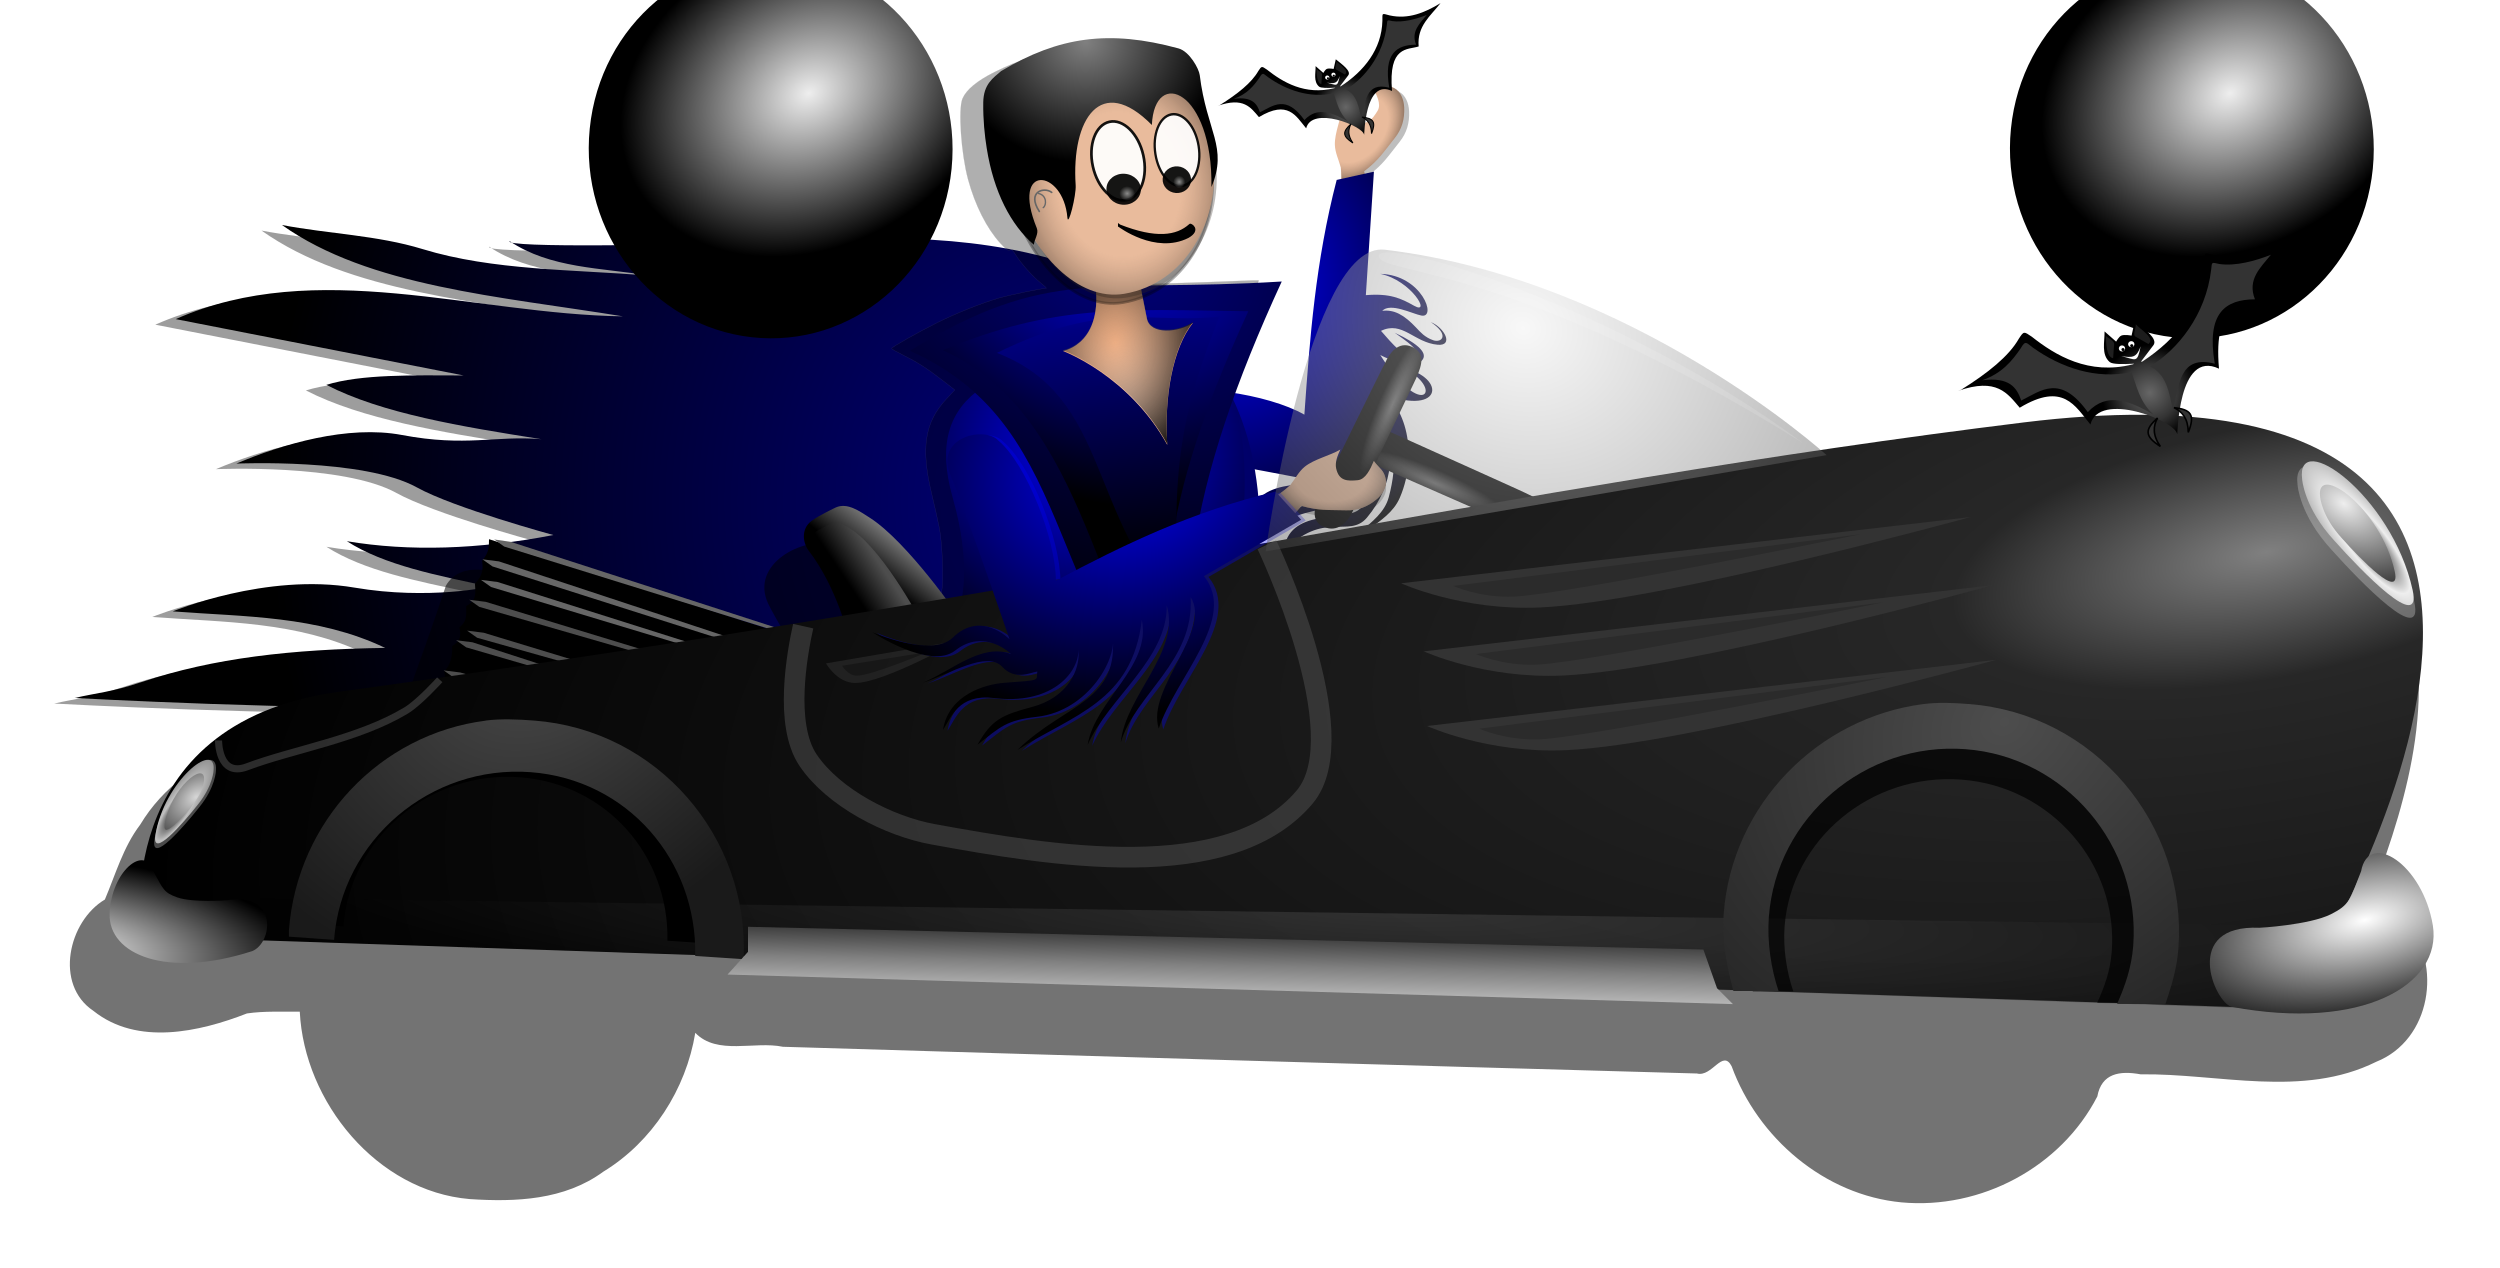 <?xml version="1.0"?>
<svg xmlns:rdf="http://www.w3.org/1999/02/22-rdf-syntax-ns#" xmlns="http://www.w3.org/2000/svg" xmlns:cc="http://creativecommons.org/ns#" xmlns:xlink="http://www.w3.org/1999/xlink" xmlns:dc="http://purl.org/dc/elements/1.1/" xmlns:svg="http://www.w3.org/2000/svg" id="svg5312" viewBox="0 0 300.8 152.54" version="1.1">
  <defs id="defs5314">
    <filter id="filter29675" color-interpolation-filters="sRGB">
      <feGaussianBlur id="feGaussianBlur29677" stdDeviation="0.173"/>
    </filter>
    <radialGradient id="radialGradient33721" gradientUnits="userSpaceOnUse" cy="686.71" cx="213.82" gradientTransform="matrix(1.24 .011 -.007 .862 -46.348 92.559)" r="6.672">
      <stop id="stop5239-5" stop-color="#fca" stop-opacity="0" offset="0"/>
      <stop id="stop5243-8" stop-color="#7f6655" stop-opacity="0" offset=".528"/>
      <stop id="stop5241-5" stop-opacity=".738" offset="1"/>
    </radialGradient>
    <linearGradient id="linearGradient29982">
      <stop id="stop29984" stop-color="#0000fc" offset="0"/>
      <stop id="stop29986" offset="1"/>
    </linearGradient>
    <filter id="filter37004" color-interpolation-filters="sRGB">
      <feGaussianBlur id="feGaussianBlur37006" stdDeviation="1.343"/>
    </filter>
    <radialGradient id="radialGradient7659" xlink:href="#linearGradient4222" gradientUnits="userSpaceOnUse" cy="-2159.6" cx="2144.2" gradientTransform="matrix(-1.718 3.926 -21.746 -9.517 -42851 -28497)" r=".38"/>
    <linearGradient id="linearGradient4222">
      <stop id="stop4224" stop-color="#666" offset="0"/>
      <stop id="stop4226" offset="1"/>
    </linearGradient>
    <radialGradient id="radialGradient7661" xlink:href="#linearGradient4222" gradientUnits="userSpaceOnUse" cy="-2159.6" cx="2144.2" gradientTransform="matrix(3.926 1.718 -9.517 21.746 -28548 43744)" r=".38"/>
    <filter id="filter36976" color-interpolation-filters="sRGB">
      <feGaussianBlur id="feGaussianBlur36978" stdDeviation="0.928"/>
    </filter>
    <linearGradient id="linearGradient3952">
      <stop id="stop3954" stop-color="#00f" offset="0"/>
      <stop id="stop3968" stop-color="#000080" offset=".5"/>
      <stop id="stop3956" offset="1"/>
    </linearGradient>
    <filter id="filter3994" color-interpolation-filters="sRGB">
      <feGaussianBlur id="feGaussianBlur3996" stdDeviation="1.599"/>
    </filter>
    <radialGradient id="radialGradient29974" gradientUnits="userSpaceOnUse" cy="310.33" cx="2203.2" gradientTransform="matrix(.363 -.048 .057 .433 -403.88 578.73)" r="37.585">
      <stop id="stop5239" stop-color="#fca" stop-opacity="0" offset="0"/>
      <stop id="stop5243" stop-color="#7f6655" stop-opacity="0" offset=".528"/>
      <stop id="stop5241" stop-opacity=".738" offset="1"/>
    </radialGradient>
    <radialGradient id="radialGradient29976" gradientUnits="userSpaceOnUse" cy="329.4" cx="1198.8" gradientTransform="matrix(.458 -.026 .024 .426 640.52 218.65)" r="6.34">
      <stop id="stop4030" stop-color="#808080" offset="0"/>
      <stop id="stop4032" offset="1"/>
    </radialGradient>
    <radialGradient id="radialGradient29978" gradientUnits="userSpaceOnUse" cy="327.48" cx="1224" gradientTransform="matrix(.419 -.05 .052 .434 694.53 244.72)" r="5.231">
      <stop id="stop4020" stop-color="#808080" offset="0"/>
      <stop id="stop4022" offset="1"/>
    </radialGradient>
    <radialGradient id="radialGradient29980" gradientUnits="userSpaceOnUse" cy="246.01" cx="2187.9" gradientTransform="matrix(.365 -.001 .001 .323 -389.43 512.95)" r="44.822">
      <stop id="stop3982" stop-color="#808080" offset="0"/>
      <stop id="stop3984" offset="1"/>
    </radialGradient>
    <filter id="filter4811" color-interpolation-filters="sRGB">
      <feGaussianBlur id="feGaussianBlur4813" stdDeviation="0.275"/>
    </filter>
    <radialGradient id="radialGradient4598" gradientUnits="userSpaceOnUse" cy="-8948.9" cx="-13317" gradientTransform="matrix(-.932 .493 -.402 -.668 -29485 -8234.1)" r="194.82">
      <stop id="stop6060" stop-color="#eee" offset="0"/>
      <stop id="stop6062" offset="1"/>
    </radialGradient>
    <radialGradient id="radialGradient4600" gradientUnits="userSpaceOnUse" cy="-8873.2" cx="-13393" gradientTransform="matrix(1.345 -.626 .379 .717 7964.1 -10907)" r="194.82">
      <stop id="stop6068" stop-color="#eee" offset="0"/>
      <stop id="stop6070" stop-color="#aaa" offset="1"/>
    </radialGradient>
    <radialGradient id="radialGradient4602" gradientUnits="userSpaceOnUse" cy="-8579.6" cx="-13591" gradientTransform="matrix(-.883 -.492 .919 -1.451 -17436 -28194)" r="194.82">
      <stop id="stop6076" stop-color="#eee" offset="0"/>
      <stop id="stop6078" stop-color="#888" offset="1"/>
    </radialGradient>
    <filter id="filter4103" color-interpolation-filters="sRGB">
      <feGaussianBlur id="feGaussianBlur4105" stdDeviation="0.011"/>
    </filter>
    <filter id="filter4189" height="1.216" width="1.278" y="-.108" x="-.139" color-interpolation-filters="sRGB">
      <feGaussianBlur id="feGaussianBlur4191" stdDeviation="0.066"/>
    </filter>
    <linearGradient id="linearGradient4248">
      <stop id="stop4250" stop-color="#fff" offset="0"/>
      <stop id="stop4252" offset="1"/>
    </linearGradient>
    <filter id="filter4320" color-interpolation-filters="sRGB">
      <feGaussianBlur id="feGaussianBlur4322" stdDeviation="0.039"/>
    </filter>
    <linearGradient id="linearGradient5168">
      <stop id="stop5170" stop-color="#4d4d4d" offset="0"/>
      <stop id="stop5172" stop-color="#1a1a1a" offset="1"/>
    </linearGradient>
    <filter id="filter4381" color-interpolation-filters="sRGB">
      <feGaussianBlur id="feGaussianBlur4383" stdDeviation="0.041"/>
    </filter>
    <filter id="filter33592" color-interpolation-filters="sRGB">
      <feGaussianBlur id="feGaussianBlur33594" stdDeviation="0.635"/>
    </filter>
    <radialGradient id="radialGradient14591" gradientUnits="userSpaceOnUse" cy="361.13" cx="4469.6" gradientTransform="matrix(-.111 -.265 .267 -.112 4879.6 1584.1)" r="82.247">
      <stop id="stop4868" stop-color="#666" offset="0"/>
      <stop id="stop4875" stop-color="#333" offset=".591"/>
      <stop id="stop4871" offset="1"/>
    </radialGradient>
    <filter id="filter4858" color-interpolation-filters="sRGB">
      <feGaussianBlur id="feGaussianBlur4860" stdDeviation="0.138"/>
    </filter>
    <filter id="filter4862" color-interpolation-filters="sRGB">
      <feGaussianBlur id="feGaussianBlur4864" stdDeviation="0.09"/>
    </filter>
    <filter id="filter4858-6" color-interpolation-filters="sRGB">
      <feGaussianBlur id="feGaussianBlur4860-3" stdDeviation="0.138"/>
    </filter>
    <filter id="filter4862-0" color-interpolation-filters="sRGB">
      <feGaussianBlur id="feGaussianBlur4864-0" stdDeviation="0.09"/>
    </filter>
    <radialGradient id="radialGradient4676" gradientUnits="userSpaceOnUse" cy="-2160.3" cx="2147.7" gradientTransform="matrix(22.66 7.965 -7.056 20.072 -65457 25340)" r="2.697">
      <stop id="stop5941" stop-color="#eee" offset="0"/>
      <stop id="stop5943" offset="1"/>
    </radialGradient>
    <radialGradient id="radialGradient6100" xlink:href="#linearGradient29982" gradientUnits="userSpaceOnUse" cy="730.79" cx="368.16" gradientTransform="matrix(-1.485 .381 -.317 -1.236 1090.5 1110.2)" r="23.326"/>
    <linearGradient id="linearGradient6116" y2="312.43" gradientUnits="userSpaceOnUse" x2="159.35" gradientTransform="matrix(12.415 0 0 12.415 -1657.7 -3478.4)" y1="313.37" x1="159.33">
      <stop id="stop4173" stop-color="#ccc" offset="0"/>
      <stop id="stop4179" stop-color="#808080" offset=".416"/>
      <stop id="stop4175" offset="1"/>
    </linearGradient>
    <radialGradient id="radialGradient6119" xlink:href="#linearGradient5168" gradientUnits="userSpaceOnUse" cy="308.72" cx="166.75" gradientTransform="matrix(-23.043 17.199 -14.307 -19.168 8676.9 3427.7)" r="2.208"/>
    <radialGradient id="radialGradient6123" xlink:href="#linearGradient5168" gradientUnits="userSpaceOnUse" cy="-2155.5" cx="2137.8" gradientTransform="matrix(-14.294 14.092 -11.094 -11.252 6886.1 -54012)" r="2.204"/>
    <radialGradient id="radialGradient6127" xlink:href="#linearGradient4248" gradientUnits="userSpaceOnUse" cy="313.83" cx="170.08" gradientTransform="matrix(.775 -10.195 -28.281 -2.15 8926.3 2814)" r="1.084"/>
    <radialGradient id="radialGradient6130" xlink:href="#linearGradient4248" gradientUnits="userSpaceOnUse" cy="313.19" cx="170.88" gradientTransform="matrix(-2.534 -11.55 25.275 -5.545 -7021.9 4112.2)" r="1.084"/>
    <radialGradient id="radialGradient6133" gradientUnits="userSpaceOnUse" cy="-2157.8" cx="2156.3" gradientTransform="matrix(-15.463 12.299 8.29 10.423 51431 -3642.5)" r=".366">
      <stop id="stop7367" stop-color="#d6d6d6" offset="0"/>
      <stop id="stop7369" stop-color="#828282" offset=".5"/>
      <stop id="stop7371" stop-color="#2e2e2e" offset="1"/>
    </radialGradient>
    <radialGradient id="radialGradient6136" gradientUnits="userSpaceOnUse" cy="-2157.7" cx="2156.4" gradientTransform="matrix(-4.226 -2.933 -10.297 14.836 -12907 38725)" r=".542">
      <stop id="stop6989" offset="0"/>
      <stop id="stop6991" stop-color="#c1c1c1" offset=".44"/>
      <stop id="stop6993" stop-color="#6e6e6e" offset="1"/>
    </radialGradient>
    <radialGradient id="radialGradient6140" gradientUnits="userSpaceOnUse" cy="-2157.8" cx="2156.3" gradientTransform="matrix(28.821 20.313 -13.692 19.428 -91233 -1527.2)" r=".366">
      <stop id="stop4127" stop-color="#eee" offset="0"/>
      <stop id="stop4135" stop-color="#909090" offset=".5"/>
      <stop id="stop4129" stop-color="#333" offset="1"/>
    </radialGradient>
    <radialGradient id="radialGradient6143" gradientUnits="userSpaceOnUse" cy="-2157.7" cx="2156.4" gradientTransform="matrix(7.226 -5.662 19.88 25.368 27774 67302)" r=".542">
      <stop id="stop4139" offset="0"/>
      <stop id="stop4141" stop-color="#eee" offset=".44"/>
      <stop id="stop4143" stop-color="#888" offset="1"/>
    </radialGradient>
    <radialGradient id="radialGradient6160" gradientUnits="userSpaceOnUse" cy="307.88" cx="161.1" gradientTransform="matrix(12.375 .528 -.064 1.5 -1631.4 -146.38)" r="10.651">
      <stop id="stop5214" stop-color="#808080" offset="0"/>
      <stop id="stop5216" offset="1"/>
    </radialGradient>
    <radialGradient id="radialGradient6163" gradientUnits="userSpaceOnUse" cy="-7042" cx="-9739.8" gradientTransform="matrix(-.016 -.083 .21 -.04 1772.1 -732.47)" r="1212.9">
      <stop id="stop5145" stop-color="#808080" offset="0"/>
      <stop id="stop5147" stop-color="#272727" offset=".148"/>
      <stop id="stop5149" offset="1"/>
    </radialGradient>
    <linearGradient id="linearGradient6166" y2="-2157.5" gradientUnits="userSpaceOnUse" x2="2142" gradientTransform="matrix(12.415 0 0 12.415 -26311 27144)" y1="-2157.3" x1="2141.7">
      <stop id="stop4253" offset="0"/>
      <stop id="stop4255" stop-color="#4d4d4d" offset="1"/>
    </linearGradient>
    <linearGradient id="linearGradient6169" y2="-2157.9" gradientUnits="userSpaceOnUse" x2="2142.3" gradientTransform="matrix(12.415 0 0 12.415 -26311 27144)" y1="-2157.4" x1="2141.9">
      <stop id="stop4245" offset="0"/>
      <stop id="stop4247" stop-color="#b3b3b3" offset="1"/>
    </linearGradient>
    <radialGradient id="radialGradient6194" gradientUnits="userSpaceOnUse" cy="385.26" cx="2209.6" gradientTransform="matrix(.384 -.003 .004 .529 -539.39 135.23)" r="30.085">
      <stop id="stop5199" stop-color="#808080" stop-opacity="0" offset="0"/>
      <stop id="stop5201" offset="1"/>
    </radialGradient>
    <radialGradient id="radialGradient6197" gradientUnits="userSpaceOnUse" cy="391.3" cx="2209.1" gradientTransform="matrix(.92 -.101 .129 1.168 -1770.4 106.25)" r="30.085">
      <stop id="stop3972" stop-color="#fca" offset="0"/>
      <stop id="stop3974" stop-color="#a40" offset="1"/>
    </radialGradient>
    <linearGradient id="linearGradient6200" y2="392.65" gradientUnits="userSpaceOnUse" x2="377.67" gradientTransform="matrix(-.262 .195 .195 .262 337.01 182.36)" y1="281.15" x1="310.99">
      <stop id="stop7583" stop-color="#00f" offset="0"/>
      <stop id="stop7585" stop-color="#000080" offset=".321"/>
      <stop id="stop7587" offset="1"/>
    </linearGradient>
    <radialGradient id="radialGradient6203" xlink:href="#linearGradient3952" gradientUnits="userSpaceOnUse" cy="373.98" cx="2130" gradientTransform="matrix(.346 .394 .349 -.307 -557.33 -408.73)" r="73.099"/>
    <radialGradient id="radialGradient6206" gradientUnits="userSpaceOnUse" cy="334.66" cx="2147.1" gradientTransform="matrix(.574 .315 .245 -.446 -1004.1 -207.22)" r="88.888">
      <stop id="stop3962" stop-color="#000080" offset="0"/>
      <stop id="stop3964" offset="1"/>
    </radialGradient>
    <radialGradient id="radialGradient6209" xlink:href="#linearGradient3952" gradientUnits="userSpaceOnUse" cy="253.75" cx="120.64" gradientTransform="matrix(1.688 -.094 .09 1.633 81.283 -58.42)" r="17.738"/>
    <radialGradient id="radialGradient6216" gradientUnits="userSpaceOnUse" cy="520.08" cx="2161.6" gradientTransform="matrix(-.667 -.806 .813 -.672 1328.6 2442.9)" r="95.793">
      <stop id="stop3946" stop-color="#000080" offset="0"/>
      <stop id="stop3948" offset="1"/>
    </radialGradient>
    <radialGradient id="radialGradient6220" xlink:href="#linearGradient29982" gradientUnits="userSpaceOnUse" cy="730.79" cx="368.16" gradientTransform="matrix(-.41 1.477 -1.23 -.342 1375.3 32.795)" r="23.326"/>
  </defs>
  <g id="layer1" transform="translate(-176.43 -291.18)">
    <g id="g33713" fill-rule="evenodd" transform="matrix(.603 -.798 .798 .603 -337.29 63.361)">
      <path id="path33715" opacity=".506" filter="url(#filter29675)" d="m215.1 684.4c-1.247 0.734-3.156 1.153-4.281 2.062-0.722 0.583-1.15 1.454-1.719 2.188-0.565 0.526-1.188 1.006-1.844 1.469l2.062 2.25c0.38-0.394 0.769-0.77 1.094-1.188 2.11 0.596 3.215 0.469 5.406 0.531 1.386 0.039 2.558-0.427 3.625-1.312 0.716-0.594 1.302-1.493 1.125-2.406-0.222-1.145-0.741-1.283-1.438-2.219-0.424 0.999-0.999 2.222-1.938 2.312-1.274 0.123-2.256 0.097-2.594-1.406-0.169-0.752 0.17-1.566 0.5-2.281z"/>
      <path id="path33717" d="m215.1 683.66c-1.247 0.734-3.156 1.153-4.281 2.062-0.722 0.583-1.15 1.454-1.719 2.188-0.565 0.526-1.188 1.006-1.844 1.469l2.062 2.25c0.38-0.394 0.769-0.77 1.094-1.188 2.11 0.596 3.215 0.469 5.406 0.531 1.386 0.039 2.558-0.427 3.625-1.312 0.716-0.594 1.302-1.493 1.125-2.406-0.222-1.145-0.741-1.283-1.438-2.219-0.424 0.999-0.999 2.222-1.938 2.312-1.274 0.123-2.256 0.097-2.594-1.406-0.169-0.752 0.17-1.566 0.5-2.281z" fill="#e9bb9c"/>
      <path id="path33719" d="m215.1 683.66c-1.247 0.734-3.156 1.153-4.281 2.062-0.722 0.583-1.15 1.454-1.719 2.188-0.565 0.526-1.188 1.006-1.844 1.469l2.062 2.25c0.38-0.394 0.769-0.77 1.094-1.188 2.11 0.596 3.215 0.469 5.406 0.531 1.386 0.039 2.558-0.427 3.625-1.312 0.716-0.594 1.302-1.493 1.125-2.406-0.222-1.145-0.741-1.283-1.438-2.219-0.424 0.999-0.999 2.222-1.938 2.312-1.274 0.123-2.256 0.097-2.594-1.406-0.169-0.752 0.17-1.566 0.5-2.281z" fill="url(#radialGradient33721)"/>
    </g>
    <path id="path4820" d="m342.51 324.13c5.003 0.129 6.857 5.379 4.941 5.018-1.075-0.203-3.721-1.596-4.716-0.567 1.42-0.174 2.607 0.444 4.111 2.047 0.477 0.508 1.016 1.139 2.026 1.489 1.024 0.355 2.033-0.626-0.293-2.184 1.685 0.683 2.787 2.9 0.826 2.727-2.818-0.249-4.251-2.921-6.814-1.668 1.348 1.55 3.048 3.536 3.98 2.97 0.931-0.567-1.005-1.777-2.332-2.746 2.983 1.383 4.025 2.536 3.275 3.337-0.554 0.591-2.087 0.816-5.01-0.655 5.165 8.191 7.889 3.97 2.605 1.484 5.633 1.272 4.812 6.197-2.947 2.935 2.94 0.7 5.18 7.023 2.682 12.775-1.504 3.462-6.281 3.973-5.793 7.499-1.772-2.98 3.497-3.949 4.47-7.574 1.143-4.262 0.677-7.103-1.571-8.149 2.609 1.56 2.233 6.703-1.056 10.601-2.15 2.547-5.255-0.947-9.974 4.036 0.381-5.256 7.433-3.564 9.044-5.028 1.537-1.397 1.729-2.623 1.76-4.013-0.311 0.844-0.385 2.858-2.582 3.37-2.683 0.624-4.683 0.472-7.914 1.905 2.988-3.58 4.177-1.207 7.112-3.598 0 0-9.869-0.857-9.216 3.558 0.566 3.829-8.269 2.986-8.269 2.986s7.656-0.047 6.777-3.507c-1.179-4.639 9.067-3.753 9.067-3.753s-14.79-2.924-21.092-3.768c-4.401-0.926-2.56-6.484-0.334-6.986 4.104-1.529 13.73-0.102 18.099 2.403 0.659-9.202 1.333-18.41 3.889-28.244l4.479-0.994-0.97 14.858c2.932-0.242 4.237 0.398 5.805 1.276 2.108 1.181-0.319-3.063-4.068-3.839z" fill="url(#radialGradient6220)"/>
    <path id="path36980" opacity=".621" filter="url(#filter37004)" d="m235.28 320.86c4.909 3.304 11.039 3.193 16.788 4.15-9.13-0.744-18.794-0.599-27.249-3.189-5.471-1.676-11.299-1.826-16.925-2.899 10.496 7.439 26.196 8.578 41.036 10.992-17.986-0.259-36.829-7.187-53.815 0.332l34.638 6.78c-6.073-0.02-12.326-0.165-16.518 1.131 6.707 3.452 16.251 5.019 25.87 6.536-5.607-0.461-9.022 0.957-16.765-0.502-6.524-1.23-14.365 1.083-19.934 3.44 0 0 15.341-0.677 21.73 2.868 4.464 2.477 16.415 5.727 16.415 5.727-9.037 1.741-17.325 2-24.846 0.742 4.506 2.898 10.925 4.131 17.222 5.472 0 0-7.313 1.644-16.315 0.11-10.618-1.81-21.856 2.862-21.856 2.862 8.637 0.664 17.396 0.496 25.557 4.394-11.226 0.166-20.657 1.2-29.35 4.125-3.569 1.201-5.334 1.274-8.013 1.901 0 0 28.465 1.556 45.545 1.049 13.006-0.386 26.203 1.796 38.845 3.836 21.032 3.393 59.201 7.67 58.189-26.437-0.764-25.74-21.859-34.748-49.486-33.662-22.109 0.869-41.412 1.035-40.763 0.243z"/>
    <path id="path33621" d="m237.74 320.19c4.909 3.304 11.039 3.193 16.788 4.15-9.13-0.744-18.794-0.599-27.249-3.189-5.471-1.676-11.299-1.826-16.925-2.899 10.496 7.439 26.196 8.578 41.036 10.992-17.986-0.259-36.829-7.187-53.815 0.332l34.638 6.78c-6.073-0.02-12.326-0.165-16.518 1.131 6.707 3.452 16.251 5.019 25.87 6.536-5.607-0.461-9.022 0.957-16.765-0.502-6.524-1.23-14.365 1.083-19.934 3.44 0 0 15.341-0.677 21.73 2.868 4.464 2.477 16.415 5.727 16.415 5.727-9.037 1.741-17.325 2-24.846 0.742 4.506 2.898 10.925 4.131 17.222 5.472 0 0-7.313 1.644-16.315 0.11-10.618-1.81-21.856 2.862-21.856 2.862 8.637 0.664 17.396 0.496 25.557 4.394-11.226 0.166-20.657 1.2-29.35 4.125-3.569 1.201-5.334 1.274-8.013 1.901 0 0 28.465 1.556 45.545 1.049 13.006-0.386 26.203 1.796 38.845 3.836 21.032 3.393 59.201 7.67 58.189-26.437-0.764-25.74-21.859-34.748-49.486-33.662-22.109 0.869-41.412 1.035-40.763 0.243z" fill="url(#radialGradient6216)"/>
    <g id="g3908" transform="translate(-79.208 -124.87)">
      <path id="path3910" d="m423.45 468.26c-1.018-0.459-2.745-1.105-3.479 0.584-0.733 1.683 0.584 2.874 1.788 3.443l16.042 7.034c1.882 0.844 3.141 1.08 3.849-0.484 0.708-1.567-0.67-2.672-1.986-3.238-0.124-0.124-13.904-6.278-16.212-7.337z" fill="url(#radialGradient7659)"/>
      <path id="path3912" d="m414.33 475.96c-0.459 1.018-1.105 2.745 0.584 3.479 1.683 0.733 2.874-0.584 3.443-1.788l7.641-16.024c0.844-1.882 1.08-3.141-0.484-3.849-1.567-0.708-2.672 0.67-3.238 1.986-0.124 0.124-6.886 13.886-7.944 16.194z" fill="url(#radialGradient7661)"/>
    </g>
    <path id="path36974" opacity=".56" stroke-linejoin="round" d="m318.62 382.93c-1.46-1.302-4.284-4.474-6.02-6.763-2.255-2.974-4.166-6.151-6.303-10.479l-1.944-3.938-0.824 0.106c-1.037 0.133-13.897 1.445-13.935 1.422-0.016-0.009 0.053-0.455 0.153-0.99 0.232-1.245 0.068-5.66-0.279-7.514-0.146-0.778-0.552-2.596-0.903-4.041-1.363-5.608-0.896-8.73 1.728-11.541l1.023-1.096-1.465-1.141c-1.822-1.418-3.058-2.21-4.797-3.07-0.744-0.368-1.353-0.717-1.353-0.774 0-0.155 3.162-1.946 5.445-3.084 2.347-1.17 5.345-2.367 7.479-2.985 1.277-0.37 5.177-1.175 5.694-1.175 0.085 0-0.246-0.317-0.736-0.704-0.943-0.745-2.338-2.331-3.015-3.425-0.306-0.495-0.461-0.611-0.631-0.47-0.17 0.141-0.452-0.06-1.142-0.816-1.638-1.792-3.051-4.589-3.888-7.698-0.838-3.111-1.204-8.451-0.666-9.711 0.46-1.075 1.75-2.142 3.877-3.204 5.948-2.971 11.102-3.522 17.906-1.913 1.335 0.316 1.7 0.481 2.269 1.031 0.956 0.923 1.329 1.751 1.72 3.81 0.187 0.988 0.661 2.949 1.053 4.359 0.901 3.245 0.996 4.131 0.645 6.018-0.153 0.823-0.33 1.973-0.393 2.556-0.063 0.583-0.314 1.697-0.559 2.475-0.789 2.508-1.726 4.08-3.566 5.983l-1.169 1.209 4.243-0.126c2.334-0.07 5.437-0.18 6.895-0.246 1.459-0.066 2.677-0.103 2.708-0.083 0.031 0.02-0.106 0.354-0.304 0.742-0.646 1.267-3.041 6.949-4.276 10.146l-1.208 3.127 0.444 1.735c1.154 4.506 1.26 9.97 0.322 16.586-0.152 1.07-0.316 2.112-0.364 2.317-0.081 0.341-0.308 0.395-2.747 0.652-1.462 0.154-2.709 0.332-2.772 0.394-0.222 0.222-0.122 10.372 0.118 12.019 0.536 3.668 1.322 7.106 2.251 9.835 0.238 0.701 0.408 1.3 0.378 1.331-0.031 0.031-0.522-0.359-1.091-0.867v0zm-1.681-77.983c0-0.032-0.219-0.25-0.486-0.486l-0.486-0.429 0.429 0.486c0.401 0.454 0.544 0.567 0.544 0.429z" filter="url(#filter36976)" stroke="#666" stroke-linecap="round" stroke-width=".035"/>
    <path id="path29935" d="m292.04 363.66 33.06-3.373s6.278-29.885-11.268-27.707c-17.088 2.121-26.468 5.528-22.777 18.479 2.337 8.197 0.985 12.602 0.985 12.602z" fill="url(#radialGradient6209)"/>
    <path id="path4960" d="m330.65 325.05c-22.267 1.379-28.039-1.889-44.738 8.334 21.315 9.56 15.087 32.164 36.768 51.308-6.527-17.507-3.155-35.475 7.97-59.642z" fill="url(#radialGradient6206)"/>
    <path id="path6028" d="m326.63 328.63c-14.98-0.205-23.25-0.922-36.758 4.687 17.628 7.907 18.301 32.721 29.151 46.331-5.039-15.351-1.594-31.031 7.607-51.018z" fill="url(#radialGradient6203)"/>
    <path id="path4964" fill="url(#linearGradient6200)" d="m323.15 329.28c-8.504 0.929-13.589-2.107-26.783 4.364 13.758 5.235 10.836 19.909 22.142 31.2-1.548-17.219 0.362-24.821 4.642-35.563z"/>
    <path id="path4966" d="m308 323.93 5.152-0.757 1.274 6.342c0.399 1.988 3.837 1.687 5.558 0.499-2.436 3.028-3.5 8.93-3.108 14.696-4.604-8.353-12.571-11.301-12.571-11.301s5.436-0.833 3.695-9.479z" fill="url(#radialGradient6197)"/>
    <path id="path6247" fill="url(#radialGradient6194)" d="m308 323.83 5.152-0.757 1.274 6.342c0.399 1.988 3.837 1.687 5.558 0.499-2.436 3.028-3.5 8.93-3.108 14.696-4.604-8.353-12.571-11.301-12.571-11.301s5.436-0.833 3.695-9.479z"/>
    <g id="g6263" transform="translate(-102.36 -293.99)">
      <path id="path4968" opacity=".564" d="m326.38 214.67c-50.657 8.262-18.208 86.895 16.166 81.008 45.983-7.875 47.049-93.379-16.166-81.008z" transform="matrix(.327 0 0 .327 301.87 524.89)" filter="url(#filter3994)" stroke="#000" stroke-width="1px"/>
      <path id="path4972" d="m408.78 594.02c-16.571 2.703-5.956 28.425 5.288 26.499 15.042-2.576 15.39-30.546-5.288-26.499z" fill="#e9bb9c"/>
      <path id="path4974" opacity=".671" d="m409.08 594.47c-16.571 2.703-5.956 28.425 5.288 26.499 15.042-2.576 15.39-30.546-5.288-26.499z" fill="url(#radialGradient29974)"/>
      <g id="g5048" transform="translate(261.52 -22.806)">
        <path id="path4976" opacity=".918" d="m1203 322.05c0 8.141-4.258 14.741-9.51 14.741-5.252 0-9.51-6.6-9.51-14.741 0-8.141 4.258-14.741 9.51-14.741 5.252 0 9.51 6.6 9.51 14.741z" transform="matrix(.319 -.071 .071 .319 -251.79 609.34)" stroke="#000" fill="#fff"/>
        <path id="path4978" opacity=".918" d="m1202.4 326.33c0 3.151-2.839 5.706-6.34 5.706-3.501 0-6.34-2.555-6.34-5.706 0-3.151 2.839-5.706 6.34-5.706 3.502 0 6.34 2.555 6.34 5.706z" fill="url(#radialGradient29976)" transform="matrix(.326 .025 -.025 .326 -229.29 494.46)"/>
      </g>
      <g id="g5044" transform="translate(226.49 -21.254)">
        <path id="path4980" opacity=".918" d="m1203 322.05c0 8.141-4.258 14.741-9.51 14.741-5.252 0-9.51-6.6-9.51-14.741 0-8.141 4.258-14.741 9.51-14.741 5.252 0 9.51 6.6 9.51 14.741z" transform="matrix(.273 -.053 .047 .291 -147.04 594.02)" stroke="#000" fill="#fff"/>
        <path id="path4982" opacity=".918" d="m1228.7 324.9c0 2.714-2.342 4.913-5.231 4.913-2.889 0-5.231-2.2-5.231-4.913s2.342-4.913 5.231-4.913c2.889 0 5.231 2.2 5.231 4.913z" fill="url(#radialGradient29978)" transform="matrix(.326 .025 -.025 .326 -196.83 491.54)"/>
      </g>
      <path id="path4984" stroke="#000" stroke-width=".327px" d="m413.47 612.33c4.387 1.733 6.924 1.367 8.516-0.069-0.02-0.115 1.235 0.521-0.274 1.39-3.878 1.969-8.242-1.321-8.242-1.321z"/>
      <path id="path4988" d="m403.18 614.62c0.082-0.724 0.621-1.349 0.357-1.997-3.216-7.876 3.195-7.137 3.682-1.264 0.098 1.184 1.076-2.691 0.995-3.898-0.534-7.939 3.014-13.488 9.168-7.251 0.314-7.017 7.355-4.163 7.166 7.468 2.023-4.827-0.568-6.645-1.406-13.471-0.093-0.758-1.225-2.85-2.563-3.214-8.35-2.274-14.398-1.412-21.328 2.725-0.943 0.818-2.13 1.559-2.157 3.789-0.025 2.094 0.166 3.926 0.422 5.526 0.837 5.232 2.885 9.185 5.663 11.586z" fill="url(#radialGradient29980)"/>
    </g>
    <path id="path3884" opacity=".741" filter="url(#filter4811)" d="m2139.3-2158.7c-0.966 0.17-1.936 0.338-2.9 0.501-0.265-0.315-0.55-0.657-0.928-0.833-0.321-0.07-0.824 0.198-0.647 0.579 0.078 0.16 0.198 0.331 0.249 0.483-0.564 0.093-1.071-0.219-1.607-0.354-0.363-0.115-0.705-0.269-1.067-0.363-0.207-0.085-0.554-0.188-0.698 0.06-0.126 0.383-0.264 0.763-0.399 1.14-0.022 0.169-0.284 0.092-0.411 0.147-0.79 0.105-1.707 0.289-2.153 1.03-0.164 0.215-0.241 0.488-0.342 0.725-0.354 0.21-0.493 0.824-0.111 1.079 0.425 0.34 1.026 0.205 1.488 0.025 0.169-0.025 0.341-0.015 0.512-0.017 0.043 0.877 0.749 1.74 1.646 1.816 0.447 0.03 0.92 0.01 1.295-0.265 0.476-0.29 0.802-0.799 0.892-1.346 0.214 0.221 0.573 0.077 0.849 0.135 2.953 0.09 5.906 0.177 8.859 0.259 0.146 0.038 0.248-0.241 0.336-0.07 0.254 0.696 0.9 1.248 1.646 1.319 0.769 0.071 1.544-0.34 1.898-1.027 0.041-0.224 0.217-0.251 0.419-0.214 0.759-0.01 1.569 0.234 2.285-0.122 0.529-0.211 0.643-0.939 0.291-1.355-0.088-0.119-0.197-0.226-0.326-0.3 0.355-0.927 0.65-1.995 0.267-2.96-0.399-0.919-1.474-1.328-2.42-1.296-1.107-0.053-2.2 0.133-3.291 0.288-1.779 0.329-3.631 0.575-5.631 0.937z" transform="matrix(12.415 0 0 12.415 -26235 27161)"/>
    <g id="g3886" transform="matrix(12.385 .868 -.868 12.385 -28104 25228)">
      <path id="path3888" d="m2140.2-2157.2-3.25-0.799c0 0.059 0.02 0.111-0.052 0.214 0.013 0.067 0.023 0.135-0.054 0.225 0.01 0.08 0.034 0.164-0.069 0.222 0 0.068 0.031 0.134-0.052 0.213 0.025 0.071 0.02 0.135-0.057 0.183 0.01 0.094 0 0.181-0.06 0.252 0.035 0.095-0.017 0.179-0.071 0.262z"/>
      <path id="path3890" d="m2136.9-2157.8 0.102 0.062 2.64 0.641 0.074-0.019-2.655-0.675z" fill="#666"/>
      <path id="path3892" d="m2136.9-2157.6 0.102 0.062 2.281 0.517 0.066-0.019-2.288-0.551z" fill="#666"/>
      <path id="path3894" fill="#4d4d4d" d="m2136.8-2157.4 0.102 0.062 1.828 0.392 0.085-0.019-1.854-0.426z"/>
      <path id="path3896" d="m2136.8-2157.1 0.102 0.062 1.367 0.284 0.082-0.019-1.389-0.318z" fill="#4d4d4d"/>
      <path id="path3898" fill="#4d4d4d" d="m2136.7-2157 0.102 0.062 0.9 0.195 0.097-0.015-0.939-0.233z"/>
      <path id="path3900" d="m2136.6-2156.7 0.102 0.062 0.471 0.074 0.097-0.023-0.509-0.104z" fill="#4d4d4d"/>
      <path id="path3902" fill="#666" d="m2137-2158 0.102 0.062 3.142 0.74 0.058-0.012-3.141-0.778z"/>
    </g>
    <path id="path3904" d="m278.61 368.03s-1.458-6.152-4.844-10.543c-0.745-0.956-0.993-2.654 0.298-3.624 0.894-0.67 2.926-1.625 2.926-1.625 1.41-0.621 2.867 0.459 4.061 1.217 4.569 2.894 10.853 12.06 10.853 12.06z" fill="url(#linearGradient6169)"/>
    <path id="path3906" d="m279.2 368.14s-2.737-7.598-5.011-10.477c-0.509-0.621-0.67-1.742 0.199-2.377 0.596-0.435 1.958-1.068 1.958-1.068 0.944-0.41 1.947 0.261 2.718 0.795 3.961 2.757 8.542 11.57 8.542 11.57z" fill="url(#linearGradient6166)"/>
    <path id="path3928" d="m193.45 403.84 258.44 8.729s52.357-80.926-31.939-70.567c-61.205 7.522-115.78 20.555-202.68 32.402-27.949 3.81-23.816 29.435-23.816 29.435z" fill="url(#radialGradient6163)"/>
    <path id="path3930" opacity=".247" d="m193.7 403.77 257.89 8.873 6.011-10.018-264.47-3.578z" fill="url(#radialGradient6160)"/>
    <path id="path3932" opacity=".547" d="m273.07 366.52c-0.719 3.235-2.32 11.828 0.595 16.135 3.056 4.515 9.686 7.937 15.05 8.909 13.898 2.522 35.584 6.312 44.692-4.484 6.36-7.54-4.539-30.355-4.539-30.355" stroke="#4d4d4d" stroke-width="2.483" fill="none"/>
    <g id="g3934" transform="matrix(12.415 0 0 12.415 -26315 27146)">
      <path id="path3936" d="m-13316-8764.2c0 100.87-87.224 182.65-194.82 182.65s-194.82-81.773-194.82-182.65c0-100.87 87.225-182.65 194.82-182.65s194.82 81.773 194.82 182.65z" fill="url(#radialGradient4598)" transform="matrix(.009 .001 -.001 .01 2267.9 -2060.5)"/>
      <path id="path3938" d="m-13316-8764.2c0 100.87-87.224 182.65-194.82 182.65s-194.82-81.773-194.82-182.65c0-100.87 87.225-182.65 194.82-182.65s194.82 81.773 194.82 182.65z" fill="url(#radialGradient4600)" transform="matrix(.007 0 -.001 .007 2236.2 -2086.1)"/>
      <path id="path3940" d="m-13316-8764.2c0 100.87-87.224 182.65-194.82 182.65s-194.82-81.773-194.82-182.65c0-100.87 87.225-182.65 194.82-182.65s194.82 81.773 194.82 182.65z" fill="url(#radialGradient4602)" transform="matrix(.004 0 -0 .004 2204.5 -2111.8)"/>
    </g>
    <path id="path3942" opacity=".514" d="m275.81 371 16.063-2.751s-9.228 5.157-12.569 5.103c-2.157 0-3.494-2.351-3.494-2.351z" fill="#333"/>
    <g id="g3944" transform="matrix(12.415 0 0 12.415 -26486 27146)">
      <path id="path3946" d="m-13316-8764.2c0 100.87-87.224 182.65-194.82 182.65s-194.82-81.773-194.82-182.65c0-100.87 87.225-182.65 194.82-182.65s194.82 81.773 194.82 182.65z" fill="url(#radialGradient4598)" transform="matrix(.009 .001 -.001 .01 2267.9 -2060.5)"/>
      <path id="path3948" d="m-13316-8764.2c0 100.87-87.224 182.65-194.82 182.65s-194.82-81.773-194.82-182.65c0-100.87 87.225-182.65 194.82-182.65s194.82 81.773 194.82 182.65z" fill="url(#radialGradient4600)" transform="matrix(.007 0 -.001 .007 2236.2 -2086.1)"/>
      <path id="path3950" d="m-13316-8764.2c0 100.87-87.224 182.65-194.82 182.65s-194.82-81.773-194.82-182.65c0-100.87 87.225-182.65 194.82-182.65s194.82 81.773 194.82 182.65z" fill="url(#radialGradient4602)" transform="matrix(.004 0 -0 .004 2204.5 -2111.8)"/>
    </g>
    <g id="g5196" transform="translate(-33.171 -355.68)">
      <path id="path3954" d="m378.18 717.04 68.499-7.967s-37.104 10.205-51.745 10.876c-9.448 0.435-16.754-2.909-16.754-2.909z" fill="#333"/>
      <path id="path3956" opacity=".399" filter="url(#filter4103)" d="m2147.6-2157.2 3.953-0.502s-2.841 0.581-3.36 0.605c-0.335 0.015-0.593-0.103-0.593-0.103z" transform="matrix(12.415 0 0 12.415 -26278 27499)"/>
    </g>
    <path id="path3972" opacity=".605" d="m2156.9-2157.1c-0.213-0.972-1.199-1.664-1.131-1.134 0 0 0.018 0.291 0.331 0.63 0.282 0.315 0.898 0.95 0.8 0.504z" transform="matrix(12.415 0 0 12.415 -26311 27144)" filter="url(#filter4189)" fill="#ccc"/>
    <path id="path3974" d="m466.72 362.18c-2.508-11.429-14.101-19.57-13.298-13.34 0 0 0.211 3.419 3.891 7.411 3.312 3.71 10.559 11.176 9.407 5.929z" fill="url(#radialGradient6143)"/>
    <path id="path3976" d="m464.57 359.96c-1.695-7.722-9.527-13.223-8.985-9.013 0 0 0.149 2.311 2.628 5.007 2.238 2.507 7.135 7.552 6.357 4.006z" fill="url(#radialGradient6140)"/>
    <path id="path3978" opacity=".605" d="m2156.9-2157.1c-0.213-0.972-1.199-1.664-1.131-1.134 0 0 0.018 0.291 0.331 0.63 0.282 0.315 0.898 0.95 0.8 0.504z" transform="matrix(-6.945 .403 .403 6.945 16044 14504)" filter="url(#filter4189)" fill="#ccc"/>
    <path id="path3980" d="m195.13 391.66c1.032-6.475 7.253-11.405 7.006-7.894 0 0-0.01 1.919-1.936 4.272-1.732 2.183-5.544 6.595-5.07 3.622z" fill="url(#radialGradient6136)"/>
    <path id="path3982" d="m196.25 390.35c0.697-4.375 4.9-7.707 4.734-5.334 0 0-0.01 1.297-1.308 2.886-1.171 1.475-3.746 4.456-3.426 2.448z" fill="url(#radialGradient6133)"/>
    <path id="path3984" d="m448.28 402.81c-9.331-0.411-5.439 8.896-3.373 9.505 15.736 2.952 25.364-2.635 24.246-9.775-1.225-7.442-7.734-11.483-8.633-6.538-1.348 3.444-1.369 4.045-3.654 5.187-2.56 1.28-8.586 1.636-8.586 1.62z" fill="url(#radialGradient6130)"/>
    <path id="path3986" d="m203.69 399.51c6.245-1.068 5.576 5.101 3.088 6.108-10.338 3.34-17.298 0.41-17.16-4.493 0.186-5.114 4.219-8.395 5.249-5.144 1.204 2.201 1.271 2.603 2.905 3.177 1.833 0.646 5.92 0.36 5.917 0.348z" fill="url(#radialGradient6127)"/>
    <path id="path3988" filter="url(#filter4320)" d="m2138.2-2155.8c-0.929 0.129-1.669 0.97-1.742 2.031v0.062l0.4 0.031c0.067-0.969 0.857-1.698 1.742-1.625 0.855 0.071 1.474 0.854 1.457 1.781l0.428 0.031c0.052-1.188-0.766-2.222-1.856-2.312-0.139-0.012-0.296-0.019-0.428 0z" transform="matrix(12.186 0 0 11.045 -25822 24190)"/>
    <path id="path3990" d="m234.86 377.89c-12.622 1.604-22.67 12.038-23.666 25.219v0.77l5.432 0.385c0.906-12.028 11.638-21.082 23.666-20.175 11.618 0.881 20.02 10.608 19.787 22.115l5.819 0.385c0.72-14.749-10.404-27.591-25.218-28.71-1.883-0.149-4.018-0.236-5.82 0z" fill="url(#radialGradient6123)"/>
    <path id="path3992" opacity=".835" filter="url(#filter4381)" d="m2152.1-2155.7c-0.939 0.12-1.711 0.904-1.784 1.894-0.017 0.24 0.028 0.48 0.087 0.699h0.403c-0.067-0.202-0.103-0.444-0.087-0.67 0.067-0.903 0.863-1.584 1.756-1.515 0.892 0.068 1.564 0.874 1.496 1.778-0.014 0.193-0.071 0.357-0.144 0.524h0.432c0.052-0.158 0.102-0.322 0.115-0.495 0.085-1.131-0.753-2.129-1.871-2.215-0.14-0.011-0.269-0.017-0.403 0z" transform="matrix(12.103 0 0 11.662 -25639 25520)"/>
    <path id="path3994" d="m407.88 375.89c-12.651 1.603-23.06 12.038-24.054 25.219-0.236 3.197 0.372 6.385 1.167 9.311h5.432c-0.906-2.689-1.391-5.917-1.167-8.924 0.906-12.028 11.638-21.083 23.666-20.175 12.028 0.906 21.083 11.639 20.175 23.667-0.199 2.566-0.956 4.759-1.939 6.984h5.819c0.708-2.101 1.377-4.286 1.552-6.596 1.142-15.065-10.154-28.349-25.218-29.486-1.883-0.149-3.625-0.223-5.432 0z" fill="url(#radialGradient6119)"/>
    <path id="path3996" fill="url(#linearGradient6116)" d="m266.43 402.69v3.011l-2.463 2.737 120.97 3.558-1.916-1.916-1.642-4.653z"/>
    <path id="path3998" opacity=".3" d="m277.75 371.28 10.302-1.65s-6.825 2.874-8.524 2.847c-1.093 0-1.778-1.192-1.778-1.192z"/>
    <path id="path4000" opacity=".235" d="m229.34 372.97s-2.489 2.762-4.061 3.705c-5.804 3.478-13.516 4.656-19.136 6.771-3.464 1.305-3.42-3.178-3.42-3.178" stroke="#b3b3b3" stroke-width=".857" fill="none"/>
    <g id="g5200" transform="translate(-30.44 -347.49)">
      <path id="path5202" d="m378.18 717.04 68.499-7.967s-37.104 10.205-51.745 10.876c-9.448 0.435-16.754-2.909-16.754-2.909z" fill="#333"/>
      <path id="path5204" opacity=".399" filter="url(#filter4103)" d="m2147.6-2157.2 3.953-0.502s-2.841 0.581-3.36 0.605c-0.335 0.015-0.593-0.103-0.593-0.103z" transform="matrix(12.415 0 0 12.415 -26278 27499)"/>
    </g>
    <g id="g5206" transform="translate(-30.05 -338.51)">
      <path id="path5208" d="m378.18 717.04 68.499-7.967s-37.104 10.205-51.745 10.876c-9.448 0.435-16.754-2.909-16.754-2.909z" fill="#333"/>
      <path id="path5210" opacity=".399" filter="url(#filter4103)" d="m2147.6-2157.2 3.953-0.502s-2.841 0.581-3.36 0.605c-0.335 0.015-0.593-0.103-0.593-0.103z" transform="matrix(12.415 0 0 12.415 -26278 27499)"/>
    </g>
    <g id="g29918" fill-rule="evenodd" transform="translate(122.6 -338.39)">
      <path id="path29663" opacity=".506" filter="url(#filter29675)" d="m215.1 684.4c-1.247 0.734-3.156 1.153-4.281 2.062-0.722 0.583-1.15 1.454-1.719 2.188-0.565 0.526-1.188 1.006-1.844 1.469l2.062 2.25c0.38-0.394 0.769-0.77 1.094-1.188 2.11 0.596 3.215 0.469 5.406 0.531 1.386 0.039 2.558-0.427 3.625-1.312 0.716-0.594 1.302-1.493 1.125-2.406-0.222-1.145-0.741-1.283-1.438-2.219-0.424 0.999-0.999 2.222-1.938 2.312-1.274 0.123-2.256 0.097-2.594-1.406-0.169-0.752 0.17-1.566 0.5-2.281z"/>
      <path id="path29640" d="m215.1 683.66c-1.247 0.734-3.156 1.153-4.281 2.062-0.722 0.583-1.15 1.454-1.719 2.188-0.565 0.526-1.188 1.006-1.844 1.469l2.062 2.25c0.38-0.394 0.769-0.77 1.094-1.188 2.11 0.596 3.215 0.469 5.406 0.531 1.386 0.039 2.558-0.427 3.625-1.312 0.716-0.594 1.302-1.493 1.125-2.406-0.222-1.145-0.741-1.283-1.438-2.219-0.424 0.999-0.999 2.222-1.938 2.312-1.274 0.123-2.256 0.097-2.594-1.406-0.169-0.752 0.17-1.566 0.5-2.281z" fill="#e9bb9c"/>
      <path id="path29914" d="m215.1 683.66c-1.247 0.734-3.156 1.153-4.281 2.062-0.722 0.583-1.15 1.454-1.719 2.188-0.565 0.526-1.188 1.006-1.844 1.469l2.062 2.25c0.38-0.394 0.769-0.77 1.094-1.188 2.11 0.596 3.215 0.469 5.406 0.531 1.386 0.039 2.558-0.427 3.625-1.312 0.716-0.594 1.302-1.493 1.125-2.406-0.222-1.145-0.741-1.283-1.438-2.219-0.424 0.999-0.999 2.222-1.938 2.312-1.274 0.123-2.256 0.097-2.594-1.406-0.169-0.752 0.17-1.566 0.5-2.281z" fill="url(#radialGradient33721)"/>
    </g>
    <path id="path33590" opacity=".572" filter="url(#filter33592)" d="m316.4 378.94c-1.537-4.792 6.455-11.684 3.833-15.825 0.491 7.734-6.705 11.719-8.399 17.491 0.532-5.591 7.229-10.908 5.525-16.499 0.099 6.443-6.947 11.078-9.513 16.794 0.875-5.391 7.689-9.422 6.519-15.04-1.153 9.823-8.187 11.374-14.968 15.652 5.856-5.685 12.445-5.771 11.401-14.123 0.86 2.897-2.82 9.431-9.051 10.136-3.751 0.425-4.344 1.18-7.156 3.363 1.699-3.022 2.934-3.58 6.561-4.547 4.264-1.136 5.812-4.395 5.597-6.865-0.05 3.039-3.562 6.616-10.142 5.792-4.346-0.545-5.194 2.39-6.169 3.837 0.68-4.269 5.11-5.497 7.357-5.668 4.575-0.347 3.848-0.21 3.991-1.365-0.886 0.152-2.67 1.092-4.208-0.556-1.88-2.013-6.359 0.895-9.543 1.901 3.537-1.49 7.074-4.791 10.61-3.44 0 0-3.227-3.2-6.728-0.432-3.036 2.401-9.991-2.207-9.991-2.207s7.138 3.142 9.698 0.654c3.432-3.336 6.822 0.205 6.822 0.205s-4.846-14.277-7.259-20.158c-1.393-4.276 4.342-5.454 5.888-3.775 3.373 2.794 6.939 11.848 6.949 16.884l26.417-10.723 3.097 3.385-11.7 6.788c4.092 5.078-3.371 12.13-5.436 18.339z" fill="#00f"/>
    <path id="path5993" d="m315.85 378.84c-1.537-4.792 6.455-11.684 3.833-15.825 0.491 7.734-6.705 11.719-8.399 17.491 0.532-5.591 7.229-10.908 5.525-16.499 0.099 6.443-6.947 11.078-9.513 16.794 0.875-5.391 7.689-9.422 6.519-15.04-1.153 9.823-8.187 11.374-14.968 15.652 5.856-5.685 12.445-5.771 11.401-14.123 0.86 2.897-2.82 9.431-9.051 10.136-3.751 0.425-4.344 1.18-7.156 3.363 1.699-3.022 2.934-3.58 6.561-4.547 4.264-1.136 5.812-4.395 5.597-6.865-0.05 3.039-3.562 6.616-10.142 5.792-4.346-0.545-5.194 2.39-6.169 3.837 0.68-4.269 5.11-5.497 7.357-5.668 4.575-0.347 3.848-0.21 3.991-1.365-0.886 0.152-2.67 1.092-4.208-0.556-1.88-2.013-6.359 0.895-9.543 1.901 3.537-1.49 7.074-4.791 10.61-3.44 0 0-3.227-3.2-6.728-0.432-3.036 2.401-9.991-2.207-9.991-2.207s7.138 3.142 9.698 0.654c3.432-3.336 6.822 0.205 6.822 0.205s-4.846-14.277-7.259-20.158c-1.393-4.276 4.342-5.454 5.888-3.775 3.373 2.794 6.939 11.848 6.949 16.884 8.085-4.295 16.416-8.344 26.417-10.723l3.097 3.385-11.7 6.788c4.092 5.078-3.371 12.13-5.436 18.339z" fill="url(#radialGradient6100)"/>
    <g id="g36592" transform="matrix(.163 0 0 .163 -83.985 282.78)">
      <g id="g36594" transform="translate(-1888.8 -228.64)">
        <path id="path36596" d="m4549.8 282.48c-11.767 7.147-23.925 12.091-37.502 9.083-6.333-1.728-5.303-1.843-5.431 3.896-0.463 21.1-13.67 37.3-30.597 48.345-0.838 0.36-0.794 0.113-0.311-0.49l5.698-7.509c2.423-3.193-4.586-8.105-9.19-11.85l-1.588 7.109s-3.545-0.685-5.068 0c-1.219 0.548-2.537 2.965-2.537 2.965l-5.706-5.039c0.086 5.036-1.742 11.429 2.538 15.109 1.365 1.173 6.901 1.105 11.376 0.834 1.032-0.086 0.544 0.182-0.015 0.31-21.764 5.519-38.227-4.507-49.784-13.642-3.939-2.67-3.907-2.801-6.372 0.959-4.929 8.716-15.421 17.032-28.42 25.168l-1.584 0.593c19.164-6.722 24.374 1.23 30.426 8.295 21.424-12.865 27.273-0.897 34.863 8.295 4.176-16.754 41.925-1.859 42.788 4.74 0.192 1.471 0.213-41.952 20.602-32.292-2.88-33.7 11.641-30.264 19.649-32.885-1.313-15.183 8.849-22.545 16.165-31.994z" stroke-width="0pt" fill="url(#radialGradient14591)"/>
        <path id="path36598" d="m4397.2 353.09c9.76-3.396 14.706-9.466 19.088-15.85 2.361-4.205 2.876-2.446 6.003-0.214 13.752 9.79 30.998 15.795 48.613 12.04 2.51 6.971 3.926 14.667 10.76 20.917-11.474-6.59-22.759-11.47-32.358-1.19-13.552-18.851-22.942-10.652-32.834-5.71-2.149-6.418-5.846-11.719-19.272-9.993z" fill="#333"/>
        <path id="path36600" d="m4465.8 341.16c5.618 0.89 7.552 0.787 9.573-4.804-1.753 8.641-2.2 6.571-9.573 4.804z" fill="#fff"/>
        <path id="path36602" opacity=".395" filter="url(#filter4858)" d="m4462.3 335.31c0.13-1.77-2.721-2.77-4.104-4.104 0.171 3.725 0.245 10.389 3.596 11.024z" fill="#ccc"/>
        <path id="path36604" opacity=".37" filter="url(#filter4862)" d="m4472.8 331.54c-1.493-0.856 0.325-4.165 0.169-6.081 2.439 2.803 9.72 6.697 6.255 9.764z" fill="#ccc"/>
        <path id="path36606" d="m4468.1 337.86c0 0.824-0.699 1.492-1.56 1.492-0.862 0-1.56-0.668-1.56-1.492s0.699-1.492 1.56-1.492c0.862 0 1.56 0.668 1.56 1.492z" fill="#fff" transform="translate(-.373 -.475)"/>
        <path id="path36608" d="m4468.1 337.86c0 0.824-0.699 1.492-1.56 1.492-0.862 0-1.56-0.668-1.56-1.492s0.699-1.492 1.56-1.492c0.862 0 1.56 0.668 1.56 1.492z" fill="#fff" transform="translate(4.206 -2.578)"/>
        <path id="path36610" d="m4468.1 337.86c0 0.824-0.699 1.492-1.56 1.492-0.862 0-1.56-0.668-1.56-1.492s0.699-1.492 1.56-1.492c0.862 0 1.56 0.668 1.56 1.492z" transform="matrix(.5 0 0 .5 2237.7 167.1)"/>
        <path id="path36612" d="m4468.1 337.86c0 0.824-0.699 1.492-1.56 1.492-0.862 0-1.56-0.668-1.56-1.492s0.699-1.492 1.56-1.492c0.862 0 1.56 0.668 1.56 1.492z" transform="matrix(.5 0 0 .5 2233.4 169)"/>
        <path id="path36614" d="m4479.9 346.27c8.19 3.731 9.502 12.811 11.397 21.438 3.056-11.962 3.088-27.38 20.624-22.794-4.29-25.247 5.394-31.683 19.81-31.749-3.886-9.831 2.744-15.616 7.87-21.98-7.516 2.986-17.34 5.748-25.476 4.558-4.042-0.94-3.546-0.96-3.974 2.745-2.614 22.447-16.642 39.633-30.25 47.784z" fill="#333"/>
      </g>
      <path id="path36616" d="m2594.9 143.03c-6.253 5.66-6.599 8.897 1.38 14.029-3.988-5.735-3.493-10.125-1.38-14.029z" stroke="#000" stroke-width=".8" fill="#333"/>
      <path id="path36618" d="m2603 137.94c8.379 0.957 10.546 3.387 7.051 12.206-0.1-6.984-3.059-10.264-7.051-12.206z" stroke="#000" stroke-width=".8" fill="#333"/>
    </g>
    <g id="g36592-7" transform="matrix(.244 0 0 .244 -197.13 306.57)">
      <g id="g36594-7" transform="translate(-1888.8 -228.64)">
        <path id="path36596-6" d="m4549.8 282.48c-11.767 7.147-23.925 12.091-37.502 9.083-6.333-1.728-5.303-1.843-5.431 3.896-0.463 21.1-13.67 37.3-30.597 48.345-0.838 0.36-0.794 0.113-0.311-0.49l5.698-7.509c2.423-3.193-4.586-8.105-9.19-11.85l-1.588 7.109s-3.545-0.685-5.068 0c-1.219 0.548-2.537 2.965-2.537 2.965l-5.706-5.039c0.086 5.036-1.742 11.429 2.538 15.109 1.365 1.173 6.901 1.105 11.376 0.834 1.032-0.086 0.544 0.182-0.015 0.31-21.764 5.519-38.227-4.507-49.784-13.642-3.939-2.67-3.907-2.801-6.372 0.959-4.929 8.716-15.421 17.032-28.42 25.168l-1.584 0.593c19.164-6.722 24.374 1.23 30.426 8.295 21.424-12.865 27.273-0.897 34.863 8.295 4.176-16.754 41.925-1.859 42.788 4.74 0.192 1.471 0.213-41.952 20.602-32.292-2.88-33.7 11.641-30.264 19.649-32.885-1.313-15.183 8.849-22.545 16.165-31.994z" stroke-width="0pt" fill="url(#radialGradient14591)"/>
        <path id="path36598-8" d="m4397.2 353.09c9.76-3.396 14.706-9.466 19.088-15.85 2.361-4.205 2.876-2.446 6.003-0.214 13.752 9.79 30.998 15.795 48.613 12.04 2.51 6.971 3.926 14.667 10.76 20.917-11.474-6.59-22.759-11.47-32.358-1.19-13.552-18.851-22.942-10.652-32.834-5.71-2.149-6.418-5.846-11.719-19.272-9.993z" fill="#333"/>
        <path id="path36600-8" d="m4465.8 341.16c5.618 0.89 7.552 0.787 9.573-4.804-1.753 8.641-2.2 6.571-9.573 4.804z" fill="#fff"/>
        <path id="path36602-2" opacity=".395" filter="url(#filter4858-6)" d="m4462.3 335.31c0.13-1.77-2.721-2.77-4.104-4.104 0.171 3.725 0.245 10.389 3.596 11.024z" fill="#ccc"/>
        <path id="path36604-0" opacity=".37" filter="url(#filter4862-0)" d="m4472.8 331.54c-1.493-0.856 0.325-4.165 0.169-6.081 2.439 2.803 9.72 6.697 6.255 9.764z" fill="#ccc"/>
        <path id="path36606-7" d="m4468.1 337.86c0 0.824-0.699 1.492-1.56 1.492-0.862 0-1.56-0.668-1.56-1.492s0.699-1.492 1.56-1.492c0.862 0 1.56 0.668 1.56 1.492z" fill="#fff" transform="translate(-.373 -.475)"/>
        <path id="path36608-8" d="m4468.1 337.86c0 0.824-0.699 1.492-1.56 1.492-0.862 0-1.56-0.668-1.56-1.492s0.699-1.492 1.56-1.492c0.862 0 1.56 0.668 1.56 1.492z" fill="#fff" transform="translate(4.206 -2.578)"/>
        <path id="path36610-1" d="m4468.1 337.86c0 0.824-0.699 1.492-1.56 1.492-0.862 0-1.56-0.668-1.56-1.492s0.699-1.492 1.56-1.492c0.862 0 1.56 0.668 1.56 1.492z" transform="matrix(.5 0 0 .5 2237.7 167.1)"/>
        <path id="path36612-0" d="m4468.1 337.86c0 0.824-0.699 1.492-1.56 1.492-0.862 0-1.56-0.668-1.56-1.492s0.699-1.492 1.56-1.492c0.862 0 1.56 0.668 1.56 1.492z" transform="matrix(.5 0 0 .5 2233.4 169)"/>
        <path id="path36614-6" d="m4479.9 346.27c8.19 3.731 9.502 12.811 11.397 21.438 3.056-11.962 3.088-27.38 20.624-22.794-4.29-25.247 5.394-31.683 19.81-31.749-3.886-9.831 2.744-15.616 7.87-21.98-7.516 2.986-17.34 5.748-25.476 4.558-4.042-0.94-3.546-0.96-3.974 2.745-2.614 22.447-16.642 39.633-30.25 47.784z" fill="#333"/>
      </g>
      <path id="path36616-1" d="m2594.9 143.03c-6.253 5.66-6.599 8.897 1.38 14.029-3.988-5.735-3.493-10.125-1.38-14.029z" stroke="#000" stroke-width=".8" fill="#333"/>
      <path id="path36618-0" d="m2603 137.94c8.379 0.957 10.546 3.387 7.051 12.206-0.1-6.984-3.059-10.264-7.051-12.206z" stroke="#000" stroke-width=".8" fill="#333"/>
    </g>
    <path id="path36874" d="m302.97 314.33c-0.882-0.697-3.047-0.115-1.489 2.295" stroke="#666" stroke-linecap="round" stroke-width=".2" fill="none"/>
    <path id="path36876" d="m301.95 316.16c0.398-0.255 0.473-1.468-0.552-1.696" stroke="#686868" stroke-linecap="round" stroke-width=".17" fill="none"/>
    <g id="g4570" transform="matrix(1 .015 -.015 1 1893.4 1269)">
      <path id="path4572" opacity=".424" d="m-1578-887.81s4.632-37.462 13.796-36.503c29.94 3.127 53.504 23.913 53.504 23.913z" fill="url(#radialGradient4676)"/>
      <path id="path4574" opacity=".123" d="m-1564.9-923.58c0.211-2.312 28.478 5.368 51.324 21.766-35.162-21.245-51.532-19.455-51.324-21.766z" fill="#fff"/>
    </g>
  </g>
</svg>
